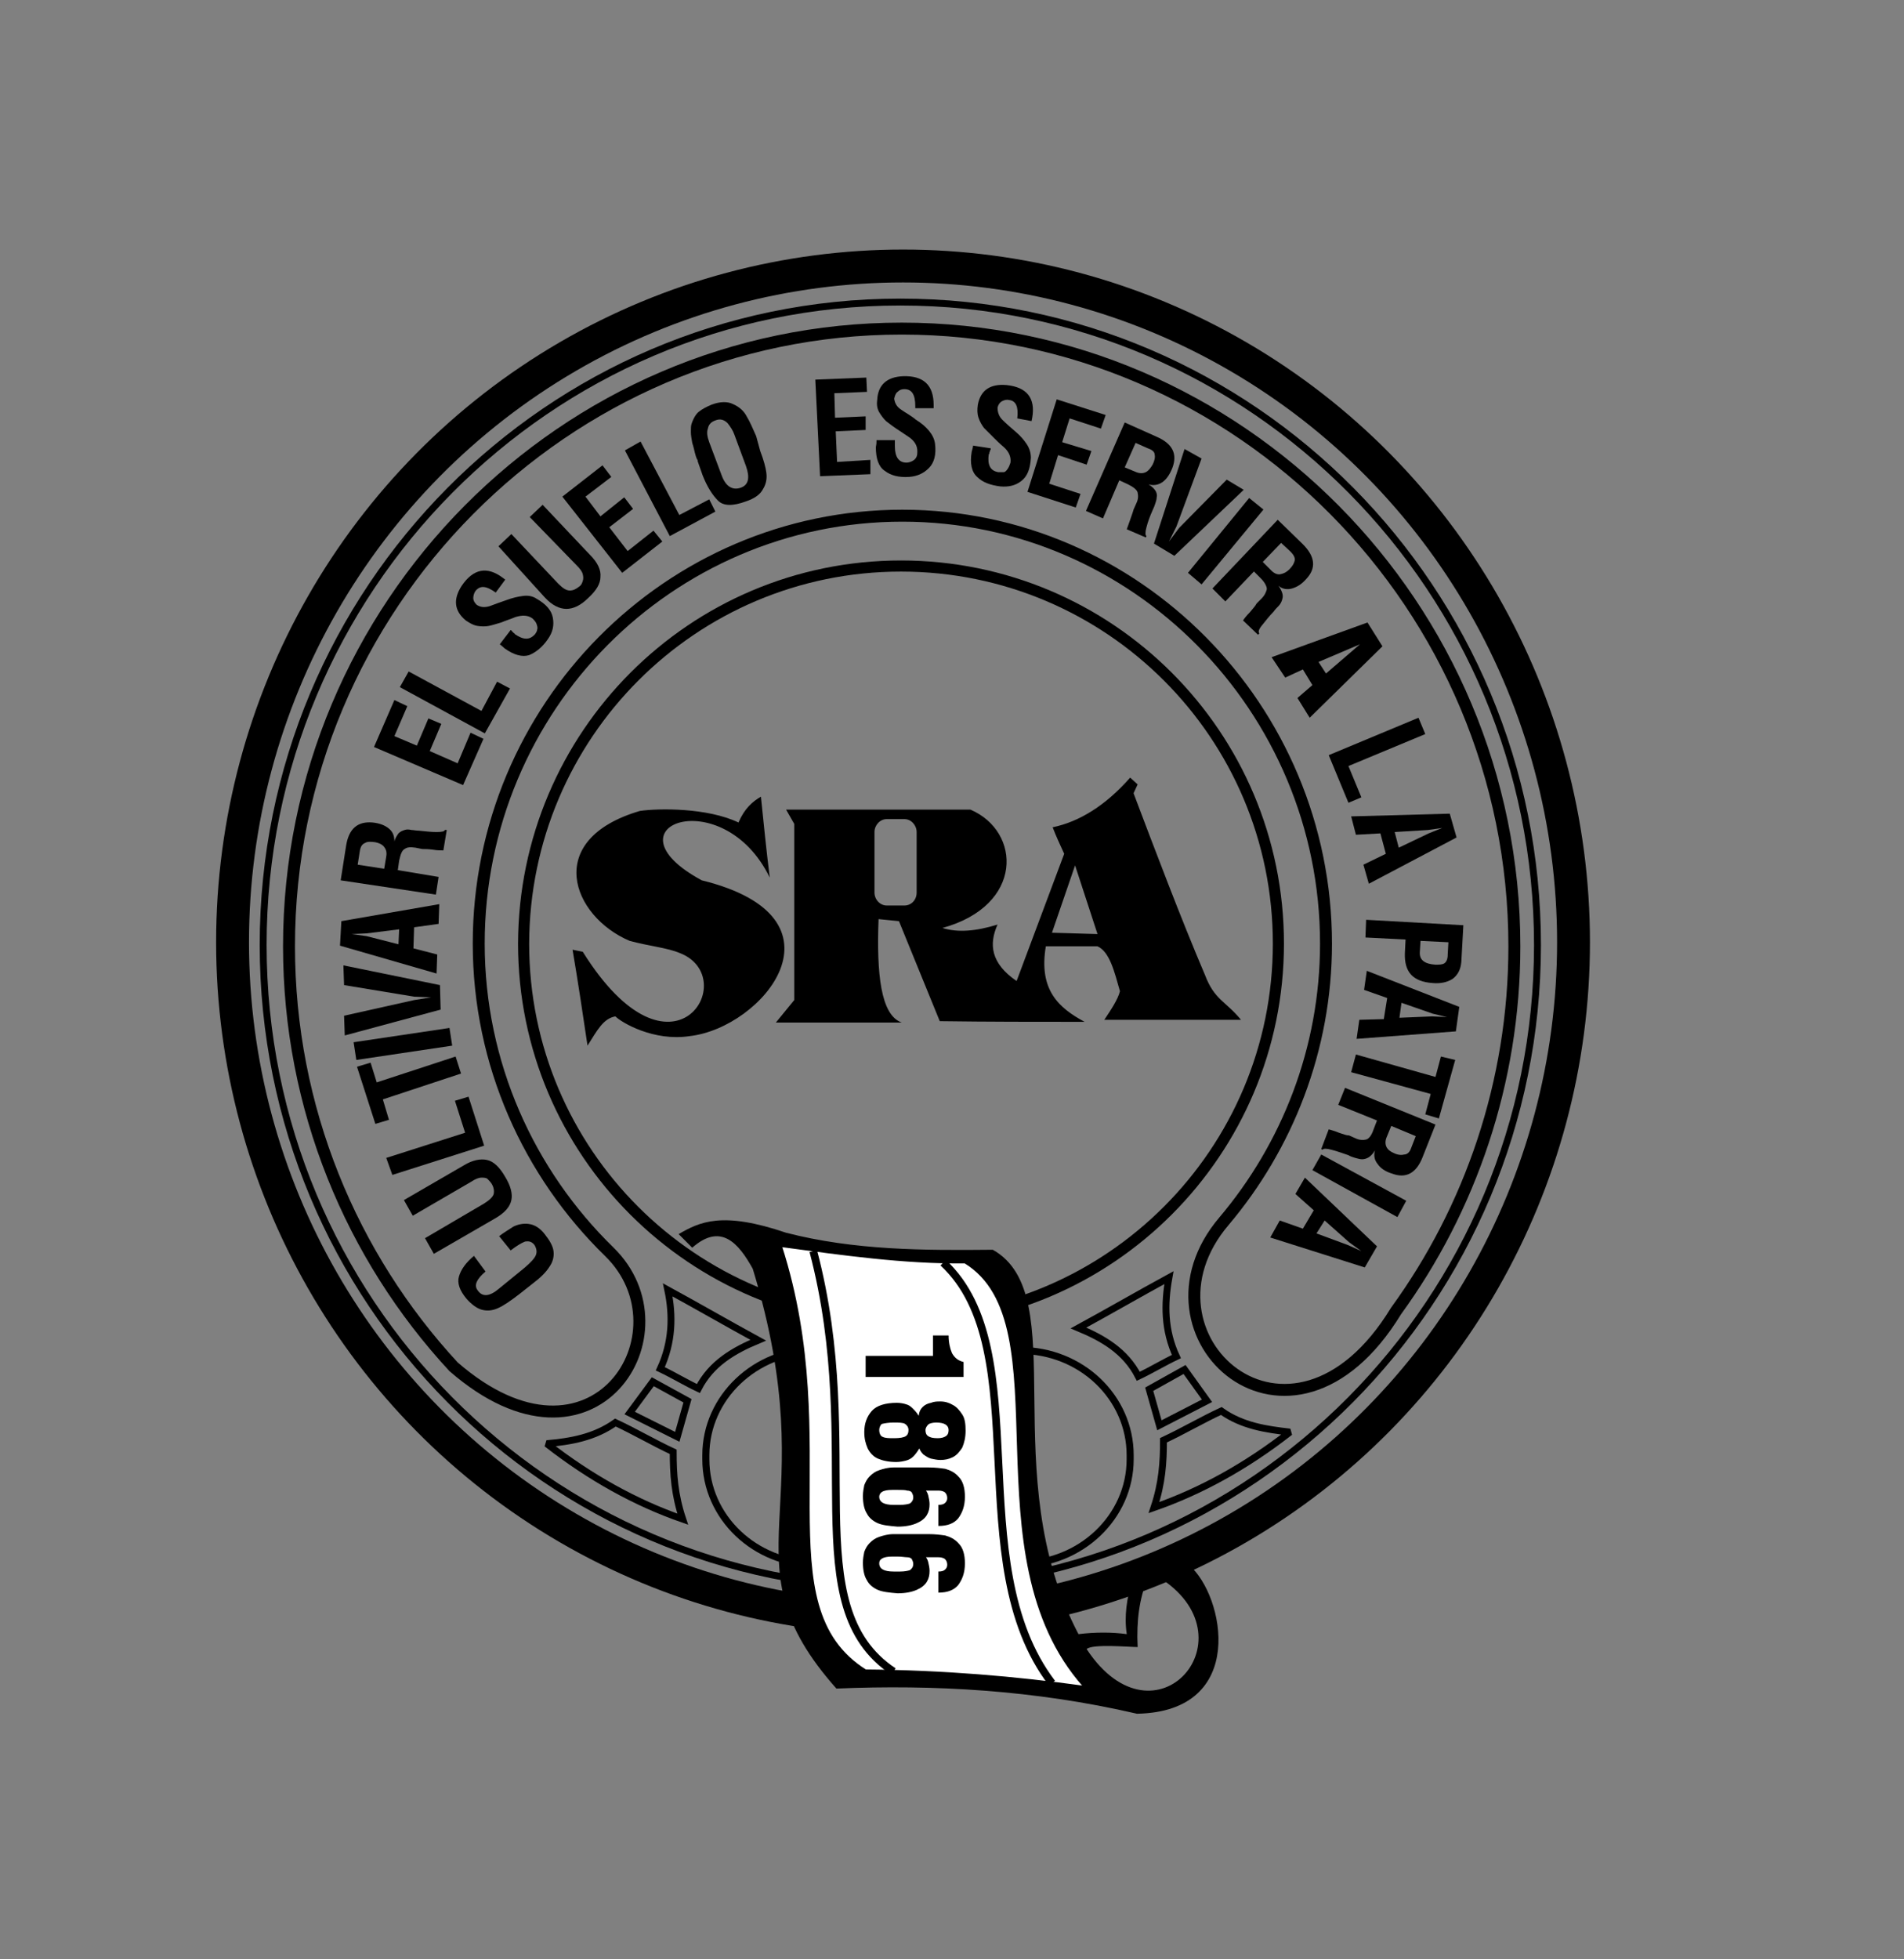 <?xml version="1.0" encoding="utf-8"?>
<!-- Generator: Adobe Illustrator 22.0.1, SVG Export Plug-In . SVG Version: 6.00 Build 0)  -->
<svg version="1.1" xmlns="http://www.w3.org/2000/svg" xmlns:xlink="http://www.w3.org/1999/xlink" x="0px" y="0px"
	 viewBox="0 0 280 288" style="enable-background:new 0 0 280 288;" xml:space="preserve">
<rect x="0" y="0" width="280" height="288" fill="#808080" stroke="none"/>
<style type="text/css">
	.st0{display:none;}
	.st1{fill:none;stroke:#000000;stroke-width:4.834;stroke-miterlimit:2.414;}
	.st2{fill:none;stroke:#000000;stroke-width:1.015;stroke-miterlimit:2.414;}
	.st3{fill-rule:evenodd;clip-rule:evenodd;fill:none;stroke:#000000;stroke-width:1.757;stroke-miterlimit:2.414;}
	.st4{fill-rule:evenodd;clip-rule:evenodd;fill:none;stroke:#000000;stroke-width:1.011;stroke-miterlimit:2.414;}
	.st5{fill:none;stroke:#000000;stroke-width:1.633;stroke-miterlimit:2.414;}
	.st6{fill-rule:evenodd;clip-rule:evenodd;}
	.st7{fill:none;stroke:#000000;stroke-width:1.038;stroke-miterlimit:2.414;}
	.st8{fill-rule:evenodd;clip-rule:evenodd;fill:#FFFFFF;stroke:#000000;stroke-width:0.216;stroke-miterlimit:2.414;}
	.st9{fill-rule:evenodd;clip-rule:evenodd;fill:none;stroke:#000000;stroke-width:1.133;stroke-miterlimit:2.414;}
</style>
<g id="Capa_1">
</g>
<g id="Escritorio">
</g>
<g id="GuÌas">
</g>
<g id="CuadrÌcula" class="st0">
</g>
<g id="Page_1">
	<g id="Capa_1_1_">
		<g>
			<ellipse class="st1" cx="132.8" cy="138.5" rx="98.6" ry="99.4"/>
			<path class="st2" d="M132.4,44.4c51.8,0,93.7,42.3,93.7,94.5c0,52.2-42,94.5-93.7,94.5c-51.8,0-93.7-42.3-93.7-94.5
				C38.7,86.7,80.7,44.4,132.4,44.4z"/>
			<path class="st3" d="M180,179.5c9.3-11,15-25.3,15-40.8c0-34.6-28-62.9-62.3-62.9c-34.3,0-62.3,28.2-62.3,62.9
				c0,17.7,7.4,33.8,19.2,45.3c12.1,11.8-2.3,34.8-22.9,16.9c-15-16.2-24.2-38-24.2-61.8c0-50,40.5-90.8,90.1-90.8
				c49.6,0,90.1,40.8,90.1,90.8c0,20-6.5,38.6-17.4,53.6C189.8,218.1,165.7,196.3,180,179.5L180,179.5z"/>
			<g>
				<path class="st4" d="M98.2,189.6c4.4,2.4,8.9,5,13.3,7.4c-3.6,1.5-6.9,3.4-8.8,7.1c-1.9-0.9-3.7-2-5.6-2.9
					C98.9,197.3,99,193.4,98.2,189.6L98.2,189.6z"/>
				<polygon class="st4" points="96,203.1 101.1,205.9 99.6,211.2 92.6,207.7 96,203.1 				"/>
				<path class="st4" d="M90.5,209.1c2.8,1.3,5.7,3,8.5,4.3c0,3.3,0.2,6.3,1.4,9.9c-6.9-2.4-13.6-6.1-20-11.1
					C83.9,211.9,87.4,211.3,90.5,209.1L90.5,209.1z"/>
			</g>
			<g>
				<path class="st4" d="M171.9,187.8c-4.4,2.4-8.9,5-13.3,7.4c3.6,1.5,6.9,3.4,8.8,7.1c1.9-0.9,3.7-2,5.6-2.9
					C171.2,195.5,171.2,191.7,171.9,187.8L171.9,187.8z"/>
				<polygon class="st4" points="174.2,201.3 169,204.2 170.5,209.5 177.5,205.9 174.2,201.3 				"/>
				<path class="st4" d="M179.6,207.4c-2.8,1.3-5.7,3-8.5,4.3c0,3.3-0.2,6.3-1.4,9.9c6.9-2.4,13.6-6.1,20-11.1
					C186.2,210.1,182.7,209.6,179.6,207.4L179.6,207.4z"/>
			</g>
			<path class="st5" d="M132.5,83.2c30.6,0,55.5,24.8,55.5,55.5c0,30.6-24.8,55.5-55.5,55.5c-30.6,0-55.5-24.8-55.5-55.5
				C77.1,108,101.9,83.2,132.5,83.2z"/>
			<path class="st6" d="M101.8,183.4c-0.7-0.7-1.3-1.3-2-2c3.1-1.8,6.4-3.4,15.8-0.2c10.1,2.6,20.3,2.6,30.4,2.5
				c11.9,6.7,0.2,32.9,12.6,56.5c2.5-0.3,4.9-0.3,7.1,0c-0.4-2.6,0-5.3,0.8-7.9l2.2-0.1c-1.1,2.7-1.6,5.9-1.4,9.9
				c-1.2,0-6.7-0.5-7.5,0.3c10.1,15.3,24.9-1.9,10.4-10.7l4.7-1.6c5.1,4.3,8.7,21.5-7.7,21.8c-15.1-3.5-29.9-4.3-44.2-3.7
				c-16.9-19-1.4-26-12.3-61.7C108.6,182.7,106,179.7,101.8,183.4L101.8,183.4z"/>
			<polygon class="st6" points="63.4,146.6 60.9,146.5 50.6,144.8 50.5,141.9 64.7,144.8 64.8,148.4 50.7,152.2 50.6,149.3 
				60.9,147 63.4,146.6 			"/>
			<polygon class="st6" points="52.4,155.8 52,153.2 66.1,151.1 66.5,153.7 52.4,155.8 			"/>
			<polygon class="st6" points="54.5,156.2 55.4,159.1 67,155.3 67.8,157.8 56.3,161.6 57.2,164.6 55.2,165.2 52.5,156.8 
				54.5,156.2 			"/>
			<polygon class="st6" points="57.7,172.7 56.8,170.2 68.4,166.5 66.9,161.8 68.9,161.2 71.2,168.4 57.7,172.7 			"/>
			<path class="st6" d="M63.8,184.3l-1.3-2.3l8.7-5.1c0.8-0.5,1.3-1,1.4-1.4c0.1-0.5,0-1-0.3-1.5c-0.2-0.3-0.4-0.5-0.6-0.7
				c-0.2-0.2-0.6-0.2-0.9-0.2c-0.4,0-0.9,0.2-1.5,0.6l-8.6,5l-1.3-2.3l8.8-5.1c1.3-0.8,2.5-1,3.4-0.8c1,0.2,1.9,1.1,2.7,2.5
				c0.8,1.3,1.1,2.5,0.9,3.4c-0.2,1-1,1.9-2.4,2.7L63.8,184.3L63.8,184.3z"/>
			<path class="st6" d="M71.4,186.9c-1.3,1.1-1.7,2-1.2,2.7c0.7,1.1,1.8,1,3.2-0.2l3.8-3.1c0.8-0.7,1.4-1.3,1.6-1.8
				c0.2-0.5,0.1-1-0.2-1.5c-0.4-0.5-0.8-0.6-1.4-0.5c-0.5,0.2-1.2,0.6-2.1,1.3l-1.7-2.1c0.8-0.6,1.5-1,2.1-1.4
				c0.6-0.3,1.4-0.5,2.2-0.4c0.9,0.1,1.7,0.6,2.4,1.5c0.7,0.9,1.2,1.7,1.3,2.5c0.1,0.8-0.1,1.6-0.6,2.3c-0.5,0.8-1.3,1.6-2.5,2.5
				l-1.9,1.5c-1.3,1-2.3,1.7-3.2,2.1c-0.9,0.4-1.7,0.4-2.4,0.2c-0.7-0.2-1.5-0.8-2.2-1.6c-1-1.2-1.4-2.3-1.1-3.3c0.3-1,1-2,2.2-3
				L71.4,186.9L71.4,186.9z"/>
			<polygon class="st6" points="91.9,66.2 94.2,64.9 99.9,75.7 104.3,73.4 105.2,75.2 98.5,78.8 91.9,66.2 			"/>
			<polygon class="st6" points="82.7,73 88.6,68.4 89.9,70.1 86.1,73 88.3,75.9 91.8,73.1 93.1,74.8 89.6,77.5 92.3,81 96.1,78 
				97.4,79.6 91.5,84.2 82.7,73 			"/>
			<path class="st6" d="M73.3,80.3l1.9-1.8l6.9,7.3c0.7,0.7,1.2,1,1.7,1c0.5,0,0.9-0.2,1.4-0.6c0.3-0.2,0.4-0.5,0.5-0.8
				c0.1-0.3,0.1-0.6,0-1c-0.1-0.4-0.4-0.8-0.9-1.3L77.9,76l1.9-1.8l7,7.4c1.1,1.1,1.6,2.2,1.5,3.2c0,1-0.6,2-1.8,3.1
				c-1.1,1.1-2.2,1.6-3.2,1.6c-1,0-2.1-0.5-3.2-1.7L73.3,80.3L73.3,80.3z"/>
			<path class="st6" d="M72.9,87.1c-1.4-1-2.3-1.1-3-0.2c-0.2,0.3-0.3,0.7-0.3,1c0,0.4,0.2,0.7,0.5,1c0.6,0.4,1.2,0.4,1.9,0.2
				c0.8-0.3,1.6-0.6,2.5-0.9c0.8-0.3,1.6-0.5,2.4-0.6c0.7-0.1,1.4,0,2,0.4c1.4,0.8,2.2,1.7,2.4,2.8c0.2,1.1,0,2.1-0.7,3.1
				c-0.8,1.2-1.8,2-2.8,2.4c-1,0.3-2.2,0-3.6-1c-0.3-0.3-0.6-0.5-0.7-0.6l1.6-2.1c0.1,0.1,0.2,0.1,0.2,0.2c0,0,0.1,0.1,0.2,0.2
				c0.1,0.1,0.2,0.1,0.2,0.2c1.3,0.9,2.2,0.9,3,0c0.2-0.3,0.3-0.5,0.3-0.7c0.1-0.2,0-0.5-0.1-0.8c-0.1-0.3-0.4-0.6-0.6-0.8
				c-0.7-0.5-1.5-0.5-2.5-0.2c-0.7,0.3-1.4,0.5-2.1,0.8c-0.7,0.2-1.3,0.4-1.8,0.5c-0.5,0.1-1.1,0.1-1.7,0c-0.6-0.1-1.1-0.4-1.7-0.8
				c-1.7-1.4-1.9-3.1-0.6-5.1c1.7-2.5,3.7-2.9,6-1.2l0.4,0.3L72.9,87.1L72.9,87.1z"/>
			<path class="st6" d="M134.6,59.7c0-1.7-0.5-2.5-1.6-2.5c-0.4,0-0.7,0.1-1,0.4c-0.3,0.2-0.4,0.6-0.5,1c0.1,0.7,0.4,1.2,1,1.6
				c0.7,0.5,1.5,0.9,2.2,1.5c0.8,0.5,1.4,1,1.9,1.6c0.5,0.6,0.8,1.2,0.9,1.9c0.2,1.6-0.1,2.8-0.9,3.6c-0.8,0.8-1.7,1.2-2.9,1.3
				c-1.5,0.1-2.7-0.2-3.6-0.9c-0.9-0.6-1.3-1.8-1.3-3.5c0.1-0.4,0.1-0.8,0.1-1h2.7c0,0.1,0,0.2,0,0.3c0,0.1,0,0.1,0,0.3
				c0,0.1,0,0.2,0,0.3c0,1.6,0.6,2.4,1.7,2.4c0.3,0,0.6-0.1,0.8-0.2c0.2-0.1,0.4-0.2,0.6-0.5c0.2-0.3,0.2-0.6,0.2-1
				c0-0.8-0.4-1.5-1.3-2.1c-0.6-0.4-1.2-0.8-1.8-1.2c-0.6-0.4-1.1-0.8-1.5-1.1c-0.4-0.4-0.7-0.8-1-1.3c-0.3-0.5-0.4-1.1-0.3-1.8
				c0.1-2.2,1.4-3.4,3.8-3.5c3-0.1,4.5,1.3,4.5,4.2v0.5H134.6L134.6,59.7z"/>
			<polygon class="st6" points="119.9,55.8 127.4,55.5 127.5,57.6 122.7,57.8 122.8,61.4 127.3,61.2 127.3,63.2 122.9,63.4 
				123.1,67.9 128,67.6 128,69.7 120.6,70 119.9,55.8 			"/>
			<polygon class="st6" points="183.7,73.2 185.8,74.9 176.7,85.9 174.7,84.2 183.7,73.2 			"/>
			<polygon class="st6" points="171.9,79.6 173.4,77.6 180.4,70.5 182.9,72 172.7,81.7 169.7,79.9 174.2,66 176.7,67.4 173,77.4 
				171.9,79.6 			"/>
			<polygon class="st6" points="155.4,58.7 162.6,61 161.9,63 157.3,61.5 156.2,65 160.5,66.3 159.8,68.3 155.6,66.9 154.3,71.1 
				158.9,72.6 158.2,74.6 151.1,72.3 155.4,58.7 			"/>
			<path class="st6" d="M149.6,61.5c0.2-1.7-0.2-2.6-1.2-2.7c-0.4-0.1-0.7,0-1.1,0.2c-0.3,0.2-0.5,0.5-0.6,0.9
				c0,0.7,0.2,1.3,0.7,1.8c0.6,0.6,1.3,1.2,2,1.8c0.7,0.6,1.2,1.2,1.6,1.8c0.4,0.6,0.6,1.3,0.6,2c-0.1,1.6-0.5,2.7-1.4,3.4
				c-0.9,0.7-1.9,0.9-3.1,0.8c-1.5-0.2-2.6-0.6-3.4-1.4c-0.8-0.7-1.1-2-0.8-3.7c0.1-0.4,0.2-0.7,0.2-0.9l2.6,0.4
				c0,0.1,0,0.2-0.1,0.3c0,0.1,0,0.1-0.1,0.3c0,0.1,0,0.2-0.1,0.3c-0.2,1.5,0.2,2.4,1.4,2.6c0.3,0,0.6,0,0.8,0
				c0.2,0,0.4-0.2,0.6-0.5c0.2-0.3,0.3-0.6,0.4-0.9c0.1-0.8-0.2-1.6-1-2.3c-0.6-0.5-1.1-1-1.6-1.5c-0.5-0.5-0.9-0.9-1.3-1.3
				c-0.3-0.4-0.6-0.9-0.8-1.5c-0.2-0.6-0.2-1.2-0.1-1.9c0.4-2.2,1.9-3.1,4.2-2.9c3,0.3,4.3,1.9,3.8,4.8l-0.1,0.5L149.6,61.5
				L149.6,61.5z"/>
			<g>
				<g>
					<path d="M187,96.6l14.1-5.1l2.2,3.5l-10.7,10.5l-1.8-2.9l2.2-1.9l-1.4-2.3l-2.6,1.2L187,96.6z M193.9,97.3l1.1,1.7l5-4.3
						L193.9,97.3z"/>
				</g>
			</g>
			<polygon class="st6" points="208.6,105.5 209.6,107.9 198.3,112.6 200.2,117.2 198.3,118 195.4,111 208.6,105.5 			"/>
			<polygon class="st6" points="206.8,176.5 205.5,178.9 193,172 194.3,169.7 206.8,176.5 			"/>
			<polygon class="st6" points="209.6,163.8 210.4,160.8 198.7,157.6 199.4,155 211.1,158.3 211.9,155.3 214,155.8 211.6,164.4 
				209.6,163.8 			"/>
			<polygon class="st6" points="58.8,101 60.1,98.7 70.8,104.5 73.1,100.2 75,101.2 71.3,107.8 58.8,101 			"/>
			<polygon class="st6" points="55,109.8 58,102.9 59.9,103.8 58,108.2 61.3,109.6 63,105.6 64.9,106.4 63.2,110.4 67.3,112.2 
				69.2,107.7 71.1,108.6 68.1,115.4 55,109.8 			"/>
			<path class="st6" d="M52.9,125.2l-0.3,1.9l3.9,0.6l0.3-1.8c0.1-0.6,0-1-0.3-1.4c-0.3-0.4-0.8-0.6-1.3-0.7
				c-0.7-0.1-1.2-0.1-1.5,0.1C53.2,124.1,53,124.5,52.9,125.2L52.9,125.2z M50.1,129.4l0.8-5.1c0.4-2.5,1.7-3.6,3.9-3.4
				c1,0.1,1.8,0.4,2.4,0.9c0.6,0.5,0.8,1.1,0.8,1.9c0.1-0.5,0.4-0.9,0.6-1.2c0.3-0.3,0.6-0.4,0.9-0.5c0.3-0.1,0.6-0.1,1,0
				c0.3,0,0.7,0.1,1.1,0.1c1,0.1,1.8,0.2,2.6,0.2c0.8,0,1.2-0.1,1.2-0.3l0.3,0l-0.5,3c-0.4,0-0.9,0-1.5-0.1
				c-0.7-0.1-1.2-0.1-1.6-0.1l-1-0.2c-0.7-0.1-1.2-0.1-1.6,0.2c-0.4,0.2-0.6,0.8-0.8,1.7l-0.2,1.4l6,1l-0.4,2.6L50.1,129.4
				L50.1,129.4z"/>
			<path class="st6" d="M50,139l0.2-3.6l14.4-2.5l-0.1,2.9l-3.6,0.5l-0.1,3.1l3.5,0.9l-0.1,2.8L50,139L50,139z M58.7,136.6l-4.8,0.6
				l-2.2,0.1l0,0l2.2,0.3l4.7,1.2L58.7,136.6L58.7,136.6z"/>
			<path class="st6" d="M111.8,66.3c0.5,1.3,0.8,2.4,0.9,3.2c0.1,0.8,0,1.6-0.5,2.4c-0.4,0.8-1.3,1.4-2.5,1.8
				c-1.9,0.7-3.3,0.7-4.1-0.1c-0.8-0.8-1.6-2-2.3-3.8l-0.1-0.3l-0.6-1.7c0,0,0,0,0-0.1c0,0,0-0.1-0.1-0.2c-0.1-0.2-0.2-0.5-0.3-0.9
				c-0.1-0.4-0.2-0.9-0.4-1.5c-0.1-0.6-0.2-1.1-0.2-1.6c0-0.5,0-0.9,0.1-1.2c0.3-0.9,0.7-1.5,1.1-1.8c0.5-0.4,1.1-0.7,1.8-1
				c1.3-0.5,2.4-0.5,3.2-0.1c0.9,0.4,1.6,1,2,1.8c0.5,0.8,0.9,1.8,1.4,2.9L111.8,66.3L111.8,66.3z M104.3,65l1.8,4.8
				c0.6,1.7,1.6,2.3,2.8,1.9c1.2-0.4,1.4-1.5,0.8-3.2l-1.7-4.6c-0.2-0.6-0.6-1.2-1-1.7c-0.5-0.5-1.1-0.7-1.8-0.4
				c-0.6,0.2-1,0.6-1.1,1.2C103.9,63.5,104,64.2,104.3,65L104.3,65z"/>
			<path class="st6" d="M165.4,62.1l4.7,2.1c2.3,1,3.1,2.5,2.3,4.6c-0.4,1-0.9,1.7-1.5,2.1c-0.6,0.4-1.3,0.5-2,0.3
				c0.5,0.3,0.8,0.6,1,0.9c0.2,0.3,0.3,0.7,0.2,1c0,0.3-0.1,0.6-0.2,0.9c-0.1,0.3-0.2,0.6-0.4,1c-0.4,0.9-0.7,1.7-0.9,2.5
				c-0.2,0.7-0.2,1.2,0,1.3l-0.1,0.2l-2.8-1.2c0.1-0.3,0.3-0.8,0.5-1.4c0.2-0.6,0.4-1.1,0.5-1.5l0.4-0.9c0.3-0.6,0.3-1.1,0.2-1.6
				c-0.1-0.4-0.6-0.8-1.4-1.2l-1.3-0.6l-2.4,5.6l-2.5-1.1L165.4,62.1L165.4,62.1z M168.8,65.9l-1.8-0.8l-1.6,3.6l1.7,0.7
				c0.5,0.2,1,0.2,1.4,0c0.4-0.2,0.7-0.6,1-1.1c0.3-0.6,0.4-1.1,0.3-1.5C169.8,66.4,169.4,66.1,168.8,65.9L168.8,65.9z"/>
			<path class="st6" d="M187.9,76.4l3.7,3.6c1.8,1.8,2,3.5,0.5,5.1c-0.7,0.8-1.4,1.2-2.1,1.4c-0.7,0.2-1.4,0.1-2-0.4
				c0.3,0.4,0.5,0.8,0.6,1.2c0.1,0.4,0,0.7-0.1,1c-0.1,0.3-0.3,0.6-0.5,0.8c-0.2,0.2-0.5,0.5-0.7,0.8c-0.7,0.7-1.2,1.4-1.7,2
				c-0.5,0.6-0.6,1-0.4,1.2l-0.2,0.2l-2.2-2.1c0.2-0.3,0.5-0.7,1-1.2c0.4-0.5,0.8-0.9,1-1.3l0.7-0.7c0.5-0.5,0.7-1,0.8-1.4
				c0-0.4-0.3-1-0.9-1.6l-1-1l-4.2,4.4l-1.9-1.9L187.9,76.4L187.9,76.4z M189.8,81.1l-1.4-1.3l-2.7,2.8l1.3,1.3
				c0.4,0.4,0.9,0.6,1.3,0.5c0.5-0.1,0.9-0.3,1.3-0.7c0.5-0.5,0.7-0.9,0.8-1.3C190.5,82,190.2,81.5,189.8,81.1L189.8,81.1z"/>
			<path class="st6" d="M213.2,119.6l1,3.5l-12.9,6.8l-0.8-2.8l3.3-1.6l-0.8-3l-3.6,0.2l-0.7-2.7L213.2,119.6L213.2,119.6z
				 M205.7,124.6l4.4-2.1l2-0.8l0,0L210,122l-4.9,0.3L205.7,124.6L205.7,124.6z"/>
			<path class="st6" d="M213,138.5l-4.1-0.2l-0.1,1.6c-0.1,1.2,0.7,1.8,2.3,1.9c0.5,0,1,0,1.3-0.2c0.3-0.2,0.5-0.6,0.5-1.3
				L213,138.5L213,138.5z M215.2,136l-0.3,5.4c-0.1,1.1-0.5,1.9-1.3,2.5c-0.8,0.5-1.8,0.7-2.9,0.6c-2.9-0.2-4.2-1.6-4.1-4.4l0.1-2
				l-5.9-0.3l0.1-2.6L215.2,136L215.2,136z"/>
			<path class="st6" d="M205.8,149.6l4.8-0.2l2.2,0.1l0,0l-2.1-0.5l-4.6-1.6L205.8,149.6L205.8,149.6z M214.6,148l-0.5,3.6
				l-14.6,1.1l0.4-2.8l3.6-0.1l0.5-3.1l-3.4-1.2l0.4-2.8L214.6,148L214.6,148z"/>
			<path class="st6" d="M207.5,168.8l0.7-1.8l-3.6-1.5l-0.7,1.7c-0.2,0.5-0.2,1,0,1.4c0.2,0.4,0.6,0.7,1.1,0.9
				c0.6,0.3,1.2,0.3,1.5,0.2C206.9,169.7,207.3,169.4,207.5,168.8L207.5,168.8z M211.1,165.3l-1.9,4.8c-0.9,2.3-2.4,3.2-4.5,2.4
				c-1-0.3-1.7-0.8-2.1-1.4c-0.5-0.6-0.6-1.3-0.4-2c-0.3,0.5-0.6,0.8-0.9,1c-0.3,0.2-0.7,0.3-1,0.3c-0.3,0-0.6-0.1-1-0.2
				c-0.3-0.1-0.7-0.2-1-0.4c-0.9-0.3-1.7-0.6-2.5-0.8c-0.7-0.2-1.2-0.2-1.3,0l-0.2-0.1l1.1-2.9c0.3,0.1,0.8,0.2,1.5,0.5
				c0.6,0.2,1.1,0.4,1.5,0.4l0.9,0.4c0.6,0.3,1.2,0.3,1.6,0.2c0.4-0.1,0.8-0.6,1.1-1.5l0.5-1.3l-5.7-2.3l1-2.5L211.1,165.3
				L211.1,165.3z"/>
			<path class="st6" d="M202.5,183.2l-1.8,3.1l-13.9-4.4l1.4-2.5l3.4,1.2l1.6-2.7l-2.7-2.4l1.4-2.4L202.5,183.2L202.5,183.2z
				 M193.6,181.3l4.6,1.7l2,0.9l0,0l-1.8-1.3l-3.6-3.2L193.6,181.3L193.6,181.3z"/>
			<path class="st6" d="M111.9,117.1c0.4,3.9,0.8,7.9,1.3,11.9c-6.9-14.2-24.8-7.6-10,0.4c22.4,5.5,9,21.7-1.8,22.9
				c-5.3,0.8-10-2-10.9-2.9c-1.8,0.3-2.7,2.1-4.1,4.3c-0.7-4.7-1.4-9.4-2.2-14.1c0.5,0.1,1,0.2,1.5,0.3c13.2,21.1,23.5,3.8,14.3,0.2
				c-1.9-0.8-4.4-1-7.4-1.8c-8.5-3.6-12.8-14.9,1.5-19.1c2.7-0.4,9.9-0.5,14.5,1.7C109.5,118.8,110.7,117.8,111.9,117.1L111.9,117.1
				z M159.5,150.2c-3.7-2-6.8-4.6-5.7-11.1c2.5,0,5.1,0,7.6,0c1.8,0.8,2.5,3.8,3.3,6.6c-0.3,1.2-1.3,2.7-2.3,4.2h20.1
				c-2.3-2.8-3.9-2.9-5.3-6.6c-3.5-8.2-7.4-18.5-10.5-26.7c0.2-0.4,0.4-0.9,0.6-1.3l-1.1-1c-3.6,4.1-7.5,6.5-11.4,7.3
				c0.5,1.3,1.1,2.6,1.7,3.9c-2.3,6.2-4.7,12.5-7,18.7c-3.8-2.6-4.1-5.4-2.8-8.3c-3.2,1-5.9,1.2-8.1,0.5c12-3.3,11.6-14.2,4.1-17.4
				h-27.1l1.2,2.1v25.9l-2.7,3.3h18.5c-3.1-1.1-3.7-7.2-3.4-15.2l3,0.3c2,4.9,4,9.8,6,14.7C145.2,150.2,152.4,150.2,159.5,150.2
				L159.5,150.2z M130.4,120.4h2.6c1,0,1.8,0.9,1.8,1.9v8.9c0,1.1-0.8,1.9-1.8,1.9h-2.6c-1,0-1.8-0.9-1.8-1.9v-8.9
				C128.6,121.3,129.4,120.4,130.4,120.4L130.4,120.4z M154.7,137.1l3.4-9.9l3.3,10.1L154.7,137.1L154.7,137.1z"/>
			<path class="st7" d="M150,198.5c9,0,16.2,6.9,16.2,15.4v0.6c0,8.5-7.3,15.4-16.2,15.4h-30c-9,0-16.2-6.9-16.2-15.4v-0.6
				c0-8.5,7.3-15.4,16.2-15.4H150z"/>
			<path class="st8" d="M114.9,183.2c9,1.2,18,2.5,27,2.4c14.7,9,0.2,42.9,17.5,62.3c-10.1-1.4-20.6-2.3-32.1-2.4
				C112.2,236,124.3,212.5,114.9,183.2L114.9,183.2z"/>
			<path class="st9" d="M119.6,183.9c7.7,29.2-2.7,52.2,11.8,61.8"/>
			<path class="st9" d="M138.7,185.6c13.9,12.9,2.4,44,16,61.8"/>
			<g>
				<path d="M127.3,199.3h9.9v-3h2.3c0,1,0.2,1.9,0.5,2.6c0.4,0.7,0.9,1.1,1.7,1.3v2.2h-14.4V199.3z"/>
				<path d="M135.7,206.8c0.3-0.3,0.7-0.5,1.2-0.6c0.5-0.2,0.9-0.2,1.4-0.2c0.7,0,1.3,0.2,1.8,0.5c0.6,0.3,1,0.8,1.4,1.4
					c0.4,0.6,0.5,1.4,0.5,2.4c0,1-0.2,1.8-0.5,2.5c-0.4,0.6-0.8,1.1-1.4,1.4c-0.6,0.3-1.2,0.4-1.8,0.4c-0.5,0-0.9-0.1-1.4-0.2
					c-0.4-0.1-0.8-0.4-1.1-0.6c-0.3-0.3-0.5-0.6-0.6-0.9h0h0c-0.3,0.5-0.6,0.9-0.9,1.2c-0.3,0.3-0.7,0.5-1.1,0.6
					c-0.4,0.1-0.9,0.2-1.4,0.2c-1.1,0-2-0.2-2.7-0.5c-0.7-0.3-1.2-0.9-1.5-1.5c-0.3-0.7-0.5-1.4-0.5-2.4c0-1.3,0.4-2.3,1.1-3.1
					c0.7-0.8,2-1.2,3.7-1.2c0.5,0,1,0.1,1.3,0.2c0.4,0.1,0.7,0.3,1,0.6c0.3,0.3,0.6,0.6,0.9,1.1l0,0l0,0
					C135.2,207.4,135.4,207.1,135.7,206.8z M129.3,210.2c0,0.5,0.2,0.9,0.5,1c0.4,0.2,0.9,0.2,1.7,0.2c0.8,0,1.4-0.1,1.7-0.3
					c0.3-0.2,0.4-0.5,0.4-0.9c0-0.4-0.2-0.7-0.5-0.9c-0.3-0.2-0.9-0.2-1.7-0.2c-0.7,0-1.3,0.1-1.7,0.2
					C129.5,209.4,129.3,209.8,129.3,210.2z M136.1,210.2c0,0.4,0.1,0.7,0.4,0.9c0.3,0.2,0.7,0.3,1.4,0.3c0.5,0,0.9-0.1,1.2-0.3
					c0.3-0.2,0.4-0.5,0.4-0.9c0-0.7-0.6-1.1-1.8-1.1c-0.5,0-1,0.1-1.2,0.3C136.3,209.6,136.1,209.9,136.1,210.2z"/>
				<path d="M136,218.9c0.2,0.2,0.4,0.5,0.5,0.9c0.1,0.4,0.2,0.9,0.2,1.3c0,0.6-0.1,1.1-0.4,1.6c-0.3,0.5-0.8,0.9-1.5,1.2
					c-0.7,0.3-1.6,0.5-2.8,0.5c-1.2-0.1-2.2-0.2-2.9-0.5c-0.7-0.3-1.3-0.8-1.6-1.4c-0.4-0.6-0.6-1.5-0.6-2.6c0-0.6,0.1-1.1,0.2-1.6
					c0.2-0.5,0.4-0.9,0.8-1.3c0.4-0.4,0.8-0.7,1.4-0.9c0.6-0.2,1.3-0.4,2.1-0.4h5.2c0.9,0,1.7,0.1,2.4,0.2c0.7,0.2,1.4,0.5,2,1.2
					c0.6,0.6,0.9,1.6,0.9,2.9c0,1.4-0.4,2.4-1,3.2c-0.6,0.7-1.5,1.1-2.9,1.1v-3.1c0.5,0,0.8-0.1,1-0.3c0.2-0.2,0.3-0.4,0.3-0.7
					s-0.1-0.6-0.3-0.8c-0.2-0.2-0.6-0.3-1-0.3H136z M129.3,220c0,0.8,0.7,1.2,2.1,1.2h1c0.6,0,1.1-0.1,1.4-0.2
					c0.3-0.2,0.5-0.5,0.5-0.9c0-0.3-0.1-0.5-0.2-0.7c-0.1-0.2-0.4-0.3-0.7-0.3c-0.3-0.1-0.8-0.1-1.4-0.1c-0.3,0-0.6,0-0.8,0
					c-0.7,0-1.2,0.1-1.5,0.3C129.5,219.4,129.3,219.7,129.3,220z"/>
				<path d="M136,228.7c0.2,0.2,0.4,0.5,0.5,0.9c0.1,0.4,0.2,0.9,0.2,1.3c0,0.6-0.1,1.1-0.4,1.6c-0.3,0.5-0.8,0.9-1.5,1.2
					c-0.7,0.3-1.6,0.5-2.8,0.5c-1.2-0.1-2.2-0.2-2.9-0.5c-0.7-0.3-1.3-0.8-1.6-1.4c-0.4-0.6-0.6-1.5-0.6-2.6c0-0.6,0.1-1.1,0.2-1.6
					c0.2-0.5,0.4-0.9,0.8-1.3c0.4-0.4,0.8-0.7,1.4-0.9c0.6-0.2,1.3-0.4,2.1-0.4h5.2c0.9,0,1.7,0.1,2.4,0.2c0.7,0.2,1.4,0.5,2,1.2
					c0.6,0.6,0.9,1.6,0.9,2.9c0,1.4-0.4,2.4-1,3.2c-0.6,0.7-1.5,1.1-2.9,1.1v-3.1c0.5,0,0.8-0.1,1-0.3c0.2-0.2,0.3-0.4,0.3-0.7
					c0-0.3-0.1-0.6-0.3-0.8c-0.2-0.2-0.6-0.3-1-0.3H136z M129.3,229.8c0,0.8,0.7,1.2,2.1,1.2h1c0.6,0,1.1-0.1,1.4-0.2
					c0.3-0.2,0.5-0.5,0.5-0.9c0-0.3-0.1-0.5-0.2-0.7c-0.1-0.2-0.4-0.3-0.7-0.3s-0.8-0.1-1.4-0.1c-0.3,0-0.6,0-0.8,0
					c-0.7,0-1.2,0.1-1.5,0.3C129.5,229.2,129.3,229.4,129.3,229.8z"/>
			</g>
		</g>
	</g>
</g>
</svg>
